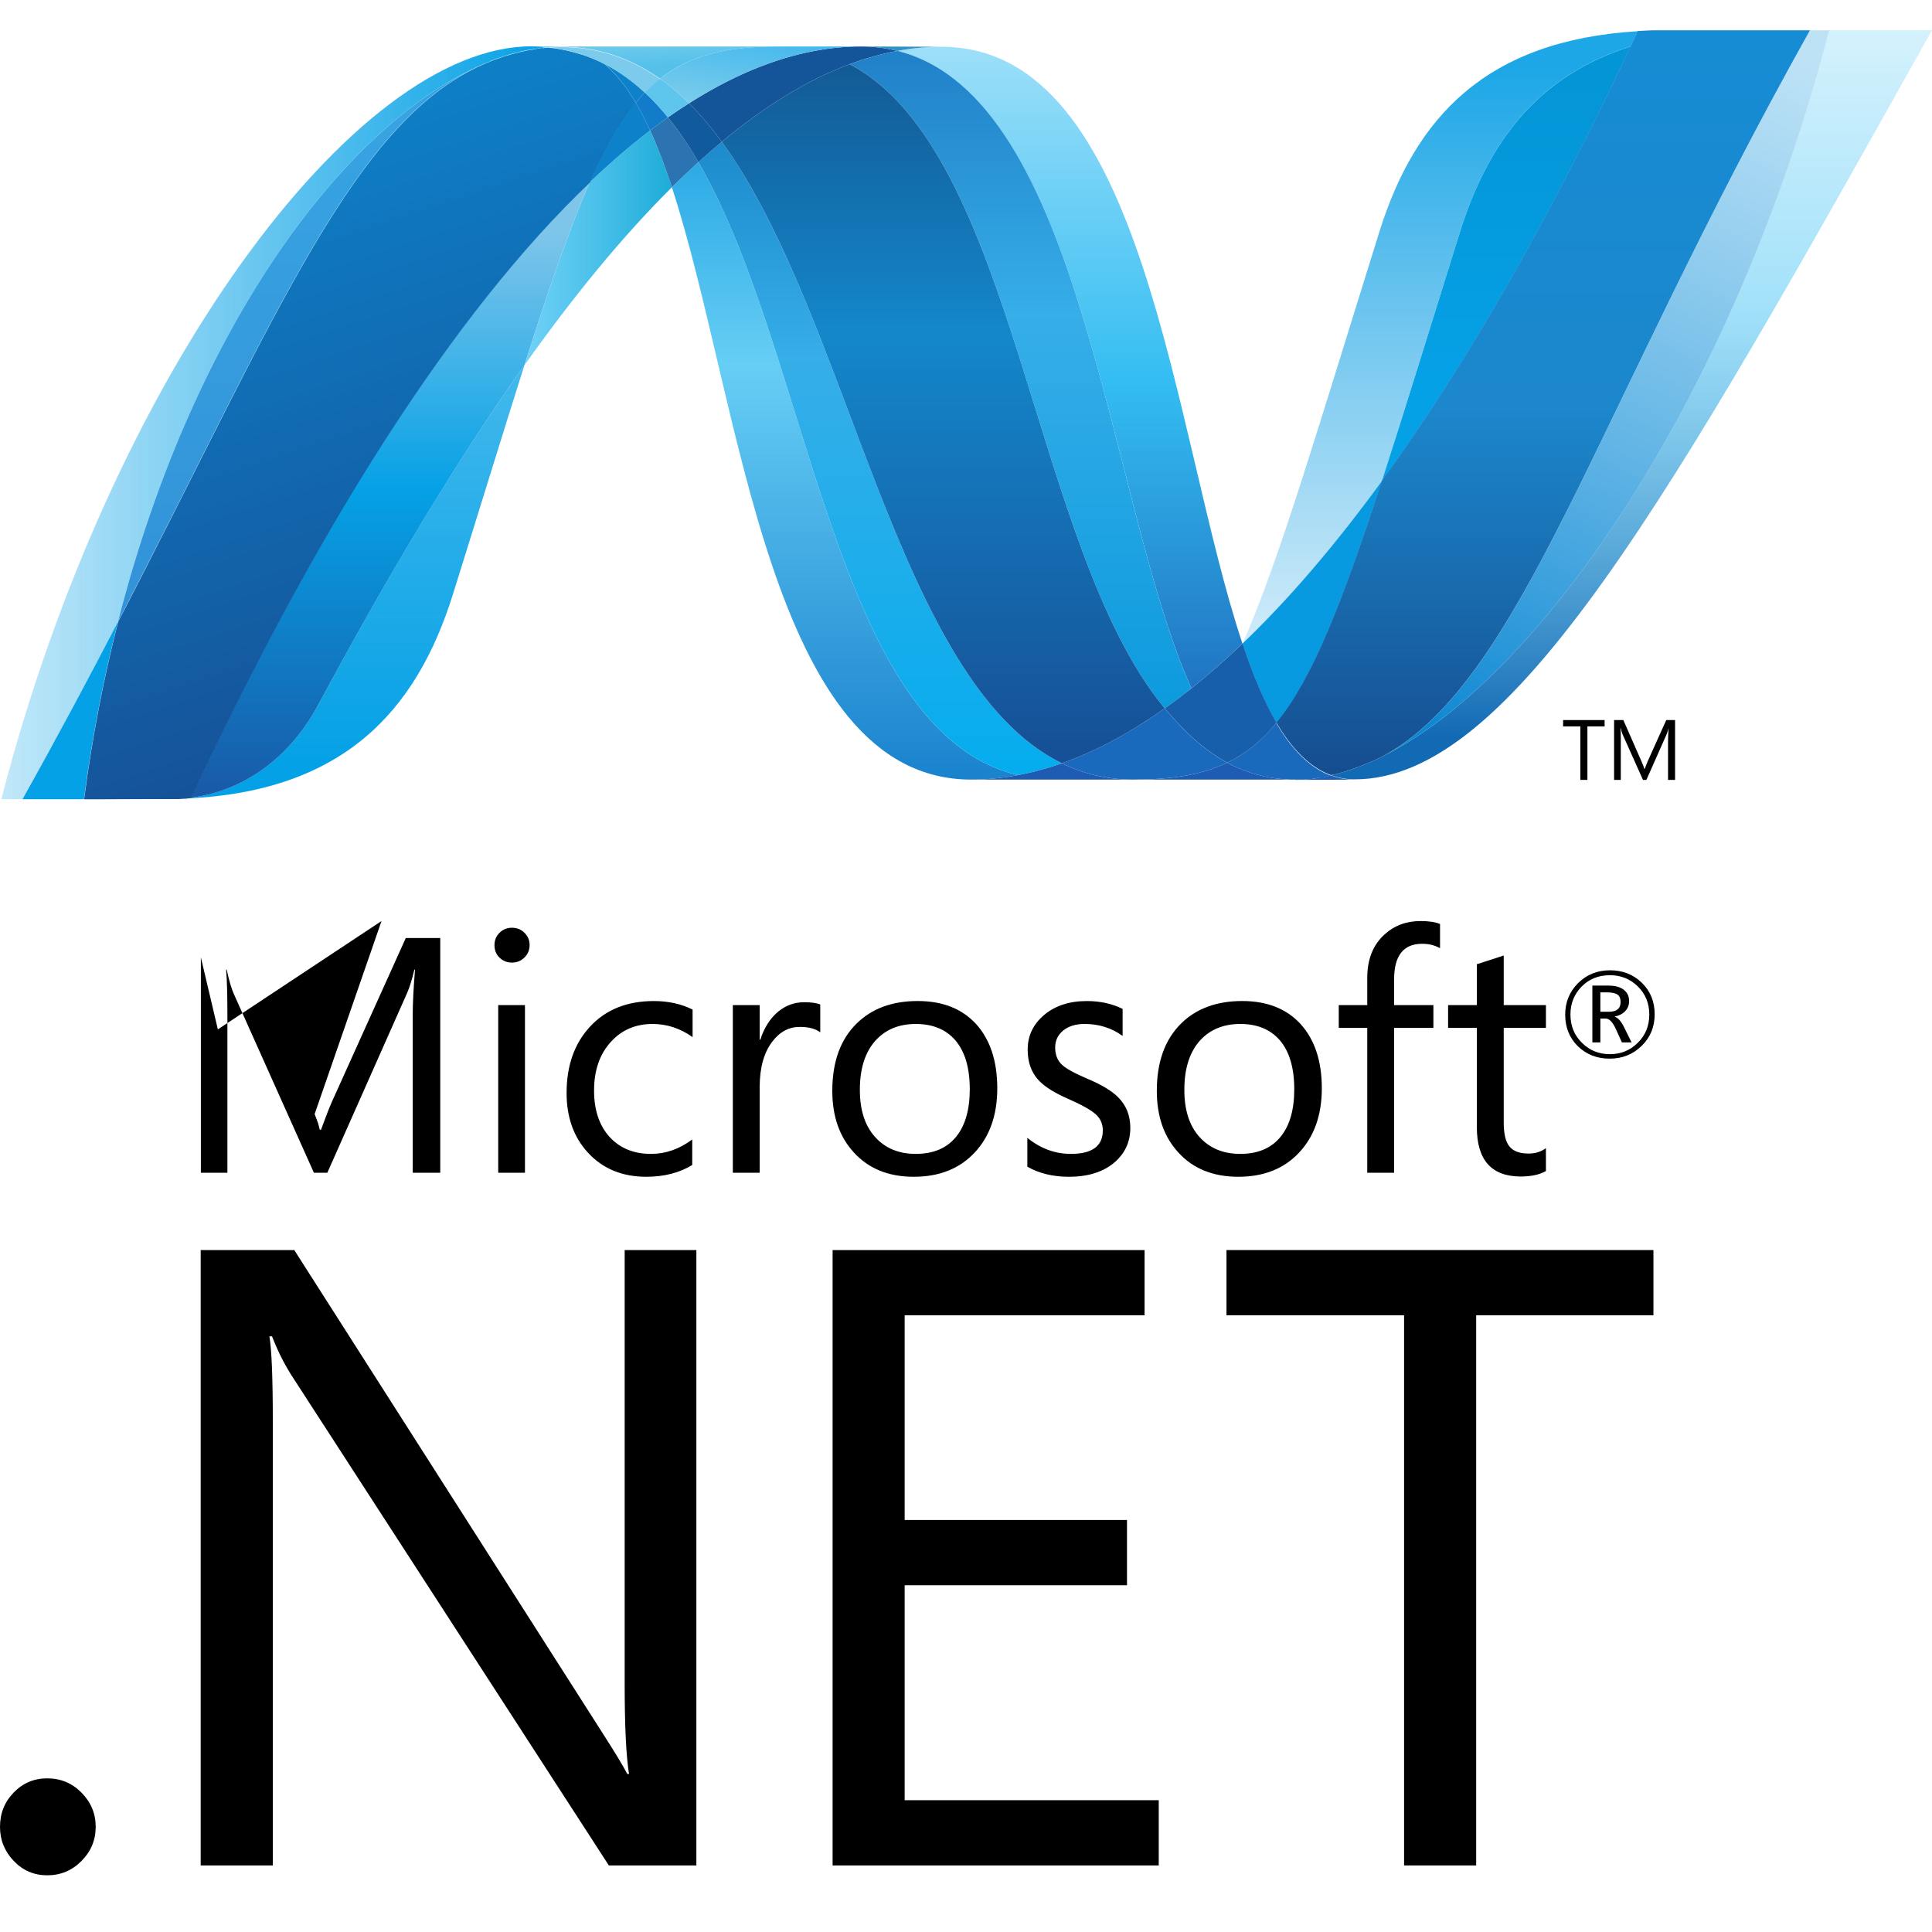 <svg xmlns="http://www.w3.org/2000/svg" width="64" height="64" viewBox="0 0 64 64">
  <defs>
    <linearGradient id="dotnet-icon-a" x1="49.997%" x2="49.997%" y1="-19.516%" y2="129.625%">
      <stop offset="0%" stop-color="#0994DC"/>
      <stop offset="35.001%" stop-color="#66CEF5"/>
      <stop offset="35.001%" stop-color="#66CEF5"/>
      <stop offset="84.616%" stop-color="#127BCA"/>
      <stop offset="84.616%" stop-color="#127BCA"/>
      <stop offset="100%" stop-color="#127BCA"/>
    </linearGradient>
    <linearGradient id="dotnet-icon-b" x1="50.001%" x2="50.001%" y1="-19.516%" y2="129.624%">
      <stop offset="0%" stop-color="#0E76BC"/>
      <stop offset="36%" stop-color="#36AEE8"/>
      <stop offset="36%" stop-color="#36AEE8"/>
      <stop offset="84.616%" stop-color="#00ADEF"/>
      <stop offset="84.616%" stop-color="#00ADEF"/>
      <stop offset="100%" stop-color="#00ADEF"/>
    </linearGradient>
    <linearGradient id="dotnet-icon-c" x1="49.999%" x2="49.999%" y1="110.922%" y2="-6.214%">
      <stop offset="0%" stop-color="#1C63B7"/>
      <stop offset="50%" stop-color="#33BDF2"/>
      <stop offset="100%" stop-color="#33BDF2" stop-opacity=".42"/>
    </linearGradient>
    <linearGradient id="dotnet-icon-d" x1="50.001%" x2="50.001%" y1="-19.515%" y2="129.627%">
      <stop offset="0%" stop-color="#166AB8"/>
      <stop offset="39.999%" stop-color="#36AEE8"/>
      <stop offset="39.999%" stop-color="#36AEE8"/>
      <stop offset="84.616%" stop-color="#0798DD"/>
      <stop offset="84.616%" stop-color="#0798DD"/>
      <stop offset="100%" stop-color="#0798DD"/>
    </linearGradient>
    <linearGradient id="dotnet-icon-e" x1="49.999%" x2="49.999%" y1="-19.521%" y2="129.627%">
      <stop offset="0%" stop-color="#124379"/>
      <stop offset="39%" stop-color="#1487CB"/>
      <stop offset="39%" stop-color="#1487CB"/>
      <stop offset="78.023%" stop-color="#165197"/>
      <stop offset="78.023%" stop-color="#165197"/>
      <stop offset="100%" stop-color="#165197"/>
    </linearGradient>
    <linearGradient id="dotnet-icon-f" x1="0%" x2="100%" y1="50.001%" y2="50.001%">
      <stop offset="0%" stop-color="#33BDF2" stop-opacity=".698"/>
      <stop offset="100%" stop-color="#1DACD8"/>
    </linearGradient>
    <linearGradient id="dotnet-icon-g" x1="50.01%" x2="50.01%" y1="94.686%" y2="-3.025%">
      <stop offset="0%" stop-color="#136AB4"/>
      <stop offset="60%" stop-color="#59CAF5" stop-opacity=".549"/>
      <stop offset="100%" stop-color="#59CAF5" stop-opacity=".235"/>
    </linearGradient>
    <linearGradient id="dotnet-icon-h" x1="-.001%" x2="99.999%" y1="50%" y2="50%">
      <stop offset="0%" stop-color="#05A1E6" stop-opacity=".247"/>
      <stop offset="100%" stop-color="#05A1E6"/>
    </linearGradient>
    <linearGradient id="dotnet-icon-i" x1="49.998%" x2="49.998%" y1="124.314%" y2="-9.421%">
      <stop offset="0%" stop-color="#318ED5"/>
      <stop offset="100%" stop-color="#38A7E4"/>
    </linearGradient>
    <linearGradient id="dotnet-icon-j" x1="49.999%" x2="49.999%" y1="91.2%" y2="-76.785%">
      <stop offset="0%" stop-color="#05A1E6"/>
      <stop offset="100%" stop-color="#05A1E6" stop-opacity=".549"/>
    </linearGradient>
    <linearGradient id="dotnet-icon-k" x1="50%" x2="50%" y1="100.01%" y2=".01%">
      <stop offset="0%" stop-color="#1959A6"/>
      <stop offset="50%" stop-color="#05A1E6"/>
      <stop offset="50%" stop-color="#05A1E6"/>
      <stop offset="91.759%" stop-color="#7EC5EA"/>
      <stop offset="100%" stop-color="#7EC5EA"/>
    </linearGradient>
    <linearGradient id="dotnet-icon-l" x1="59.804%" x2="38.471%" y1="94.568%" y2="5.755%">
      <stop offset="0%" stop-color="#165096"/>
      <stop offset="100%" stop-color="#0D82CA"/>
    </linearGradient>
    <linearGradient id="dotnet-icon-m" x1="49.995%" x2="49.995%" y1="76.998%" y2="-3.299%">
      <stop offset="0%" stop-color="#05A1E6"/>
      <stop offset="87.363%" stop-color="#0495D6"/>
      <stop offset="100%" stop-color="#0495D6"/>
    </linearGradient>
    <linearGradient id="dotnet-icon-n" x1="65.263%" x2="34.263%" y1="-4.161%" y2="105.844%">
      <stop offset="0%" stop-color="#38A7E4" stop-opacity=".329"/>
      <stop offset="96.153%" stop-color="#0E88D3"/>
      <stop offset="96.153%" stop-color="#0E88D3"/>
      <stop offset="100%" stop-color="#0E88D3"/>
    </linearGradient>
    <linearGradient id="dotnet-icon-o" x1="50.017%" x2="50.017%" y1="-.296%" y2="101.882%">
      <stop offset="0%" stop-color="#168CD4"/>
      <stop offset="50%" stop-color="#1C87CC"/>
      <stop offset="100%" stop-color="#154B8D"/>
    </linearGradient>
    <linearGradient id="dotnet-icon-p" x1="16.674%" x2="87.813%" y1="205.565%" y2="-19.836%">
      <stop offset="0%" stop-color="#97D6EE"/>
      <stop offset="70.329%" stop-color="#55C1EA"/>
      <stop offset="100%" stop-color="#55C1EA"/>
    </linearGradient>
    <linearGradient id="dotnet-icon-q" x1="6.89%" x2="75.783%" y1="6.3%" y2="116.771%">
      <stop offset="0%" stop-color="#7ACCEC"/>
      <stop offset="100%" stop-color="#3FB7ED"/>
    </linearGradient>
    <linearGradient id="dotnet-icon-r" x1="49.997%" x2="49.997%" y1="6.363%" y2="127.961%">
      <stop offset="0%" stop-color="#1DA7E7"/>
      <stop offset="100%" stop-color="#37ABE7" stop-opacity="0"/>
    </linearGradient>
  </defs>
  <g fill="none" transform="translate(0 1)">
    <path fill="#000" d="M47.03 2.682C47.03 2.574 47.001 2.497 46.94 2.446 46.872 2.392 46.756 2.363 46.593 2.363L46.36 2.363 46.36 3.005 46.642 3.005C46.902 3.005 47.03 2.897 47.03 2.682L47.03 2.682zM47.394 4.02L47.074 4.02 46.869 3.568C46.765 3.342 46.654 3.229 46.533 3.229L46.36 3.229 46.36 4.02 46.095 4.02 46.095 2.138 46.625 2.138C46.861 2.138 47.038 2.189 47.159 2.295 47.262 2.387 47.313 2.504 47.313 2.65 47.313 2.78 47.271 2.889 47.187 2.979 47.104 3.071 46.986 3.132 46.835 3.164L46.835 3.172C46.94 3.197 47.045 3.312 47.147 3.52L47.394 4.021 47.394 4.02zM47.981 3.097C47.981 2.727 47.854 2.414 47.602 2.166 47.349 1.919 47.041 1.794 46.677 1.794 46.301 1.794 45.988 1.919 45.741 2.169 45.493 2.42 45.369 2.73 45.369 3.097 45.369 3.473 45.498 3.786 45.753 4.036 46.005 4.286 46.314 4.41 46.677 4.41 47.038 4.41 47.346 4.285 47.6 4.032 47.854 3.783 47.981 3.471 47.981 3.097L47.981 3.097zM48.159 3.089C48.159 3.505 48.016 3.853 47.729 4.134 47.442 4.417 47.09 4.558 46.669 4.558 46.246 4.558 45.894 4.419 45.614 4.146 45.334 3.87 45.195 3.522 45.195 3.1 45.195 2.688 45.337 2.341 45.621 2.057 45.905 1.773 46.259 1.631 46.682 1.631 47.096 1.631 47.444 1.767 47.726 2.037 48.015 2.315 48.159 2.664 48.159 3.089L48.159 3.089zM7.93 8.338L7.018 8.338 7.018 3.117C7.018 2.704 7.045 2.203 7.094 1.61L7.073 1.61C6.988 1.957 6.909 2.208 6.841 2.363L4.189 8.338 3.745 8.338 1.088 2.406C1.013 2.241.935 1.974.856 1.61L.836 1.61C.864 1.922.879 2.427.879 3.127L.879 8.338 2.12205156e-15 8.338 2.12205156e-15.563 1.203.563 3.589 5.984C3.769 6.393 3.885 6.703 3.941 6.915L3.979 6.915C4.134 6.49 4.258 6.172 4.352 5.962L6.788.563 7.93.563 7.93 8.338 7.93 8.338zM10.736 8.337L9.85 8.337 9.85 2.785 10.736 2.785 10.736 8.337 10.736 8.337zM10.89.795C10.89.959 10.832 1.096 10.718 1.208 10.606 1.32 10.467 1.376 10.304 1.376 10.146 1.376 10.008 1.322 9.895 1.214 9.782 1.105 9.726.966 9.726.795 9.726.635 9.782.498 9.895.387 10.008.276 10.146.222 10.304.222 10.467.222 10.606.276 10.718.387 10.832.498 10.89.635 10.89.795L10.89.795zM16.277 8.081C15.851 8.342 15.343 8.471 14.756 8.471 13.96 8.471 13.319 8.207 12.829 7.679 12.354 7.167 12.115 6.506 12.115 5.695 12.115 4.786 12.375 4.05 12.899 3.49 13.421 2.93 14.122 2.65 15.005 2.65 15.487 2.65 15.915 2.745 16.289 2.932L16.289 3.844C15.875 3.553 15.437 3.409 14.967 3.409 14.401 3.409 13.941 3.606 13.584 4 13.213 4.404 13.025 4.943 13.025 5.615 13.025 6.261 13.197 6.772 13.538 7.15 13.881 7.525 14.336 7.713 14.911 7.713 15.397 7.713 15.851 7.554 16.277 7.236L16.277 8.081 16.277 8.081zM20.518 3.686C20.361 3.566 20.136 3.507 19.839 3.507 19.478 3.507 19.174 3.669 18.929 3.995 18.65 4.359 18.511 4.863 18.511 5.507L18.511 8.337 17.622 8.337 17.622 2.785 18.511 2.785 18.511 3.93 18.532 3.93C18.663 3.525 18.865 3.213 19.134 2.992 19.386 2.79 19.671 2.689 19.985 2.689 20.221 2.689 20.397 2.714 20.518 2.764L20.518 3.686 20.518 3.686zM25.471 5.572C25.471 4.861 25.31 4.318 24.989 3.945 24.678 3.588 24.242 3.409 23.682 3.409 23.13 3.409 22.686 3.59 22.355 3.952 22.004 4.338 21.83 4.884 21.83 5.593 21.83 6.258 21.996 6.779 22.333 7.151 22.667 7.526 23.117 7.713 23.682 7.713 24.266 7.713 24.714 7.523 25.02 7.144 25.32 6.774 25.471 6.25 25.471 5.572M26.382 5.54C26.382 6.425 26.132 7.136 25.634 7.668 25.134 8.203 24.462 8.471 23.616 8.471 22.783 8.471 22.12 8.203 21.633 7.668 21.157 7.153 20.917 6.472 20.917 5.626 20.917 4.66 21.188 3.915 21.731 3.387 22.233 2.896 22.904 2.649 23.746 2.649 24.574 2.649 25.221 2.907 25.686 3.418 26.148 3.933 26.382 4.64 26.382 5.54M30.789 6.852C30.789 7.307 30.619 7.683 30.279 7.983 29.908 8.308 29.397 8.471 28.756 8.471 28.23 8.471 27.769 8.361 27.378 8.137L27.378 7.181C27.813 7.535 28.294 7.713 28.821 7.713 29.525 7.713 29.878 7.454 29.878 6.937 29.878 6.72 29.8 6.54 29.644 6.402 29.488 6.26 29.184 6.09 28.733 5.891 28.268 5.688 27.937 5.479 27.741 5.262 27.507 5.005 27.389 4.671 27.389 4.259 27.389 3.798 27.573 3.415 27.937 3.109 28.302 2.803 28.771 2.65 29.347 2.65 29.788 2.65 30.183 2.736 30.534 2.91L30.534 3.805C30.168 3.54 29.749 3.409 29.274 3.409 28.98 3.409 28.743 3.482 28.567 3.625 28.389 3.771 28.3 3.957 28.3 4.184 28.3 4.43 28.375 4.621 28.523 4.758 28.655 4.885 28.935 5.039 29.356 5.219 29.83 5.417 30.173 5.623 30.382 5.834 30.652 6.1 30.789 6.44 30.789 6.852M36.22 5.572C36.22 4.861 36.059 4.318 35.738 3.945 35.427 3.588 34.991 3.409 34.431 3.409 33.879 3.409 33.436 3.59 33.102 3.952 32.753 4.338 32.579 4.884 32.579 5.593 32.579 6.258 32.745 6.779 33.079 7.151 33.417 7.526 33.868 7.713 34.431 7.713 35.016 7.713 35.463 7.523 35.769 7.144 36.07 6.774 36.22 6.25 36.22 5.572M37.133 5.54C37.133 6.425 36.881 7.136 36.382 7.668 35.885 8.203 35.212 8.471 34.366 8.471 33.532 8.471 32.869 8.203 32.382 7.668 31.906 7.153 31.667 6.472 31.667 5.626 31.667 4.66 31.939 3.915 32.479 3.387 32.981 2.896 33.654 2.649 34.496 2.649 35.324 2.649 35.97 2.907 36.435 3.418 36.898 3.933 37.133 4.64 37.133 5.54M41.049.899C40.874.802 40.68.753 40.459.753 39.836.753 39.528 1.145 39.528 1.93L39.528 2.785 40.829 2.785 40.829 3.538 39.528 3.538 39.528 8.337 38.638 8.337 38.638 3.538 37.694 3.538 37.694 2.785 38.638 2.785 38.638 1.885C38.638 1.274 38.825.795 39.206.449 39.532.149 39.931-1.67530386e-16 40.405-1.67530386e-16 40.68-1.67530386e-16 40.894.033 41.049.097L41.049.899 41.049.899zM44.557 8.281C44.347 8.402 44.067 8.462 43.721 8.462 42.753 8.462 42.268 7.915 42.268 6.823L42.268 3.539 41.316 3.539 41.316 2.785 42.268 2.785 42.268 1.43C42.552 1.341 42.847 1.243 43.159 1.142L43.159 2.785 44.557 2.785 44.557 3.539 43.159 3.539 43.159 6.672C43.159 7.044 43.22 7.311 43.347 7.465 43.476 7.624 43.685 7.702 43.982 7.702 44.203 7.702 44.394 7.643 44.557 7.523L44.557 8.281 44.557 8.281z" transform="translate(6.654 29.511)"/>
    <g fill="#000" transform="translate(0 40.41)">
      <path d="M3.17 19.107C3.17 19.542 3.015 19.918 2.701 20.236 2.388 20.553 2.009 20.712 1.563 20.712 1.128 20.712.758 20.553.455 20.236.151 19.918 1.20063443e-15 19.542 1.20063443e-15 19.107 1.20063443e-15 18.659.151 18.282.455 17.969.758 17.655 1.128 17.5 1.563 17.5 2.009 17.5 2.388 17.657 2.701 17.975 3.015 18.293 3.17 18.67 3.17 19.107M23.068 20.385L20.169 20.385 9.648 4.137C9.402 3.747 9.191 3.322 9.011 2.858L8.924 2.858C8.999 3.293 9.037 4.227 9.037 5.658L9.037 20.385 6.648 20.385 6.648.001 9.749.001 19.955 15.992C20.362 16.627 20.639 17.081 20.78 17.355L20.837 17.355C20.742 16.769 20.693 15.769 20.693 14.358L20.693.001 23.068.001 23.068 20.385 23.068 20.385z"/>
      <polygon points="38.385 20.385 27.581 20.385 27.581 .001 37.916 .001 37.916 2.161 29.968 2.161 29.968 8.942 37.333 8.942 37.333 11.103 29.968 11.103 29.968 18.224 38.385 18.224"/>
      <polygon points="54.772 2.161 48.9 2.161 48.9 20.385 46.512 20.385 46.512 2.161 40.629 2.161 40.629 0 54.772 0"/>
    </g>
    <g transform="translate(.044)">
      <path fill="url(#dotnet-icon-a)" d="M22.213,5.203 C24.518,12.252 25.391,24.825 32.131,24.825 L32.131,24.825 C32.644,24.825 33.163,24.775 33.683,24.676 L33.683,24.676 C27.556,23.248 26.83,10.811 23.091,4.37 L23.091,4.37 C22.798,4.636 22.507,4.914 22.213,5.203"/>
      <path fill="url(#dotnet-icon-b)" d="M23.091,4.37 C26.83,10.811 27.556,23.248 33.683,24.676 L33.683,24.676 C34.164,24.588 34.647,24.454 35.13,24.285 L35.13,24.285 C29.631,21.591 28.11,9.514 23.865,3.699 L23.865,3.699 C23.608,3.913 23.349,4.138 23.091,4.37"/>
      <path fill="#14559A" d="M28.478,0.54 C27.966,0.54 27.446,0.59 26.925,0.689 C25.561,0.946 24.176,1.533 22.779,2.422 C23.161,2.798 23.524,3.229 23.865,3.699 C25.286,2.521 26.697,1.649 28.103,1.126 C28.63,0.93 29.156,0.783 29.684,0.687 C29.303,0.59 28.902,0.54 28.478,0.54"/>
      <path fill="url(#dotnet-icon-c)" d="M39.423,21.801 C39.986,21.354 40.55,20.859 41.114,20.319 C38.772,13.304 37.934,0.55 31.147,0.55 C30.661,0.55 30.172,0.595 29.683,0.686 C35.866,2.223 36.658,15.675 39.423,21.801"/>
      <path fill="#3092C4" d="M29.683,0.686 C29.303,0.59 28.902,0.539 28.478,0.539 L31.147,0.549 C30.661,0.549 30.172,0.594 29.683,0.686"/>
      <path fill="#1969BC" d="M39.305,23.292 C39.039,23.039 38.787,22.761 38.54,22.465 C37.398,23.273 36.26,23.886 35.13,24.285 C35.532,24.482 35.954,24.628 36.401,24.718 C36.748,24.789 37.107,24.825 37.484,24.825 C38.752,24.825 39.755,24.675 40.609,24.266 C40.139,24.012 39.708,23.683 39.305,23.292"/>
      <path fill="url(#dotnet-icon-d)" d="M28.102,1.127 C33.64,4.023 34.121,17.139 38.54,22.465 L38.54,22.465 C38.836,22.256 39.129,22.035 39.422,21.801 L39.422,21.801 C36.657,15.675 35.866,2.222 29.684,0.686 L29.684,0.686 C29.157,0.784 28.63,0.931 28.102,1.127"/>
      <path fill="url(#dotnet-icon-e)" d="M23.865,3.699 C28.11,9.514 29.631,21.591 35.13,24.285 L35.13,24.285 C36.261,23.886 37.398,23.273 38.54,22.465 L38.54,22.465 C34.121,17.139 33.64,4.023 28.102,1.127 L28.102,1.127 C26.696,1.649 25.285,2.521 23.865,3.699"/>
      <path fill="url(#dotnet-icon-f)" d="M19.496,5.033 C18.831,6.538 18.151,8.516 17.329,11.098 C18.964,8.795 20.593,6.811 22.213,5.203 C21.99,4.517 21.75,3.885 21.492,3.321 C20.829,3.828 20.162,4.399 19.496,5.033"/>
      <path fill="#2B74B1" d="M22.082,2.887 C21.886,3.027 21.69,3.17 21.493,3.321 C21.751,3.885 21.989,4.517 22.213,5.203 C22.507,4.915 22.799,4.636 23.091,4.37 C22.777,3.831 22.444,3.333 22.082,2.887"/>
      <path fill="#125A9E" d="M22.779,2.422 C22.547,2.569 22.315,2.724 22.082,2.887 C22.444,3.333 22.777,3.831 23.092,4.371 C23.35,4.137 23.608,3.912 23.865,3.699 C23.524,3.229 23.161,2.798 22.779,2.422"/>
      <path fill="url(#dotnet-icon-g)" d="M60.55,0.003 C57.418,12.081 50.877,21.782 45.393,24.228 L45.382,24.228 C45.283,24.273 45.184,24.314 45.086,24.354 C45.073,24.362 45.061,24.363 45.05,24.368 C45.021,24.38 44.995,24.389 44.966,24.4 C44.952,24.409 44.94,24.411 44.928,24.416 C44.882,24.433 44.836,24.447 44.791,24.465 C44.772,24.473 44.753,24.478 44.734,24.484 C44.714,24.493 44.69,24.5 44.667,24.507 C44.646,24.515 44.624,24.521 44.601,24.53 C44.581,24.538 44.561,24.541 44.542,24.549 C44.502,24.561 44.465,24.571 44.425,24.585 C44.408,24.585 44.393,24.594 44.376,24.598 C44.351,24.606 44.323,24.612 44.296,24.619 C44.278,24.628 44.262,24.63 44.243,24.634 C44.215,24.642 44.184,24.65 44.156,24.656 C44.119,24.665 44.087,24.672 44.052,24.68 C44.299,24.771 44.558,24.817 44.836,24.817 C50.037,24.817 55.28,15.498 63.956,-7.48519348e-23 L60.549,-7.48519348e-23 L60.55,0.003 Z"/>
      <path fill="url(#dotnet-icon-h)" d="M16.2,1.03 C16.203,1.03 16.207,1.022 16.209,1.022 C16.213,1.022 16.22,1.022 16.222,1.013 L16.228,1.013 C16.257,1.004 16.284,0.992 16.313,0.981 C16.32,0.981 16.324,0.981 16.329,0.973 C16.336,0.973 16.344,0.965 16.351,0.964 C16.382,0.954 16.413,0.943 16.441,0.932 L16.446,0.932 C16.515,0.911 16.579,0.886 16.646,0.862 C16.655,0.862 16.664,0.854 16.676,0.854 C16.703,0.845 16.732,0.835 16.761,0.828 C16.774,0.82 16.788,0.82 16.8,0.816 C16.83,0.807 16.859,0.797 16.886,0.79 C16.899,0.79 16.91,0.782 16.919,0.781 C17.015,0.755 17.11,0.73 17.205,0.707 C17.219,0.707 17.23,0.699 17.244,0.698 C17.272,0.69 17.298,0.686 17.328,0.682 C17.34,0.674 17.354,0.674 17.369,0.669 C17.396,0.661 17.423,0.661 17.453,0.654 L17.473,0.654 C17.53,0.642 17.589,0.632 17.646,0.622 L17.681,0.622 C17.709,0.614 17.734,0.613 17.762,0.608 C17.777,0.608 17.793,0.599 17.807,0.599 C17.833,0.599 17.858,0.591 17.884,0.588 C17.897,0.588 17.911,0.588 17.926,0.58 C17.987,0.572 18.05,0.568 18.113,0.563 C17.933,0.546 17.748,0.534 17.56,0.534 C11.704,0.534 3.635,11.401 -3.2808034e-16,25.473 L0.7,25.473 C1.864,23.399 2.909,21.436 3.864,19.594 C6.41,9.627 11.595,2.829 16.2,1.028"/>
      <path fill="#0D82CA" d="M19.497,5.033 C20.162,4.399 20.829,3.828 21.492,3.321 C21.341,2.99 21.184,2.683 21.017,2.402 C20.481,3.052 19.991,3.91 19.497,5.033"/>
      <path fill="#0D82CA" d="M19.978,1.112 C20.36,1.433 20.703,1.874 21.016,2.403 C21.115,2.282 21.215,2.169 21.319,2.065 C20.884,1.658 20.414,1.325 19.904,1.074 C19.924,1.085 19.945,1.095 19.966,1.104 C19.966,1.104 19.974,1.112 19.978,1.112"/>
      <path fill="url(#dotnet-icon-i)" d="M3.864,19.595 C9.204,9.305 11.734,2.792 16.2,1.029 L16.2,1.029 C11.595,2.831 6.41,9.629 3.864,19.595"/>
      <path fill="#127BCA" d="M21.318,2.064 C21.215,2.17 21.116,2.281 21.016,2.403 C21.184,2.683 21.34,2.989 21.492,3.321 C21.69,3.17 21.886,3.027 22.082,2.887 C21.84,2.589 21.585,2.312 21.318,2.064"/>
      <path fill="url(#dotnet-icon-j)" d="M6.288,25.428 L6.288,25.428 C6.255,25.436 6.222,25.436 6.191,25.44 L6.173,25.44 C6.145,25.44 6.116,25.448 6.091,25.448 L6.077,25.448 C6.01,25.456 5.945,25.456 5.881,25.461 L5.86,25.461 C11.265,25.31 13.736,22.604 14.962,18.679 C15.894,15.703 16.659,13.197 17.329,11.094 C15.066,14.28 12.792,18.078 10.505,22.333 C9.403,24.384 7.726,25.241 6.288,25.424"/>
      <path fill="url(#dotnet-icon-k)" d="M6.288,25.426 L6.288,25.426 C7.726,25.243 9.403,24.387 10.505,22.335 L10.505,22.335 C12.792,18.081 15.067,14.282 17.328,11.095 L17.328,11.095 C18.151,8.513 18.83,6.536 19.497,5.031 L19.497,5.031 C14.989,9.322 10.463,16.457 6.288,25.424"/>
      <path fill="#05A1E6" d="M3.864,19.596 C2.908,21.438 1.863,23.4 0.7,25.475 L2.737,25.475 C3.007,23.414 3.39,21.45 3.864,19.596"/>
      <path fill="url(#dotnet-icon-l)" d="M17.926,0.585 C17.909,0.585 17.897,0.593 17.883,0.593 L17.883,0.593 C17.858,0.601 17.832,0.601 17.807,0.604 L17.807,0.604 C17.791,0.604 17.777,0.604 17.761,0.612 L17.761,0.612 C17.734,0.62 17.708,0.621 17.681,0.626 L17.681,0.626 C17.669,0.626 17.657,0.626 17.646,0.634 L17.646,0.634 C17.588,0.644 17.53,0.655 17.472,0.665 L17.472,0.665 L17.453,0.665 L17.453,0.665 C17.423,0.673 17.396,0.677 17.369,0.681 L17.369,0.681 C17.354,0.689 17.34,0.689 17.326,0.693 L17.326,0.693 C17.299,0.701 17.271,0.704 17.244,0.709 L17.244,0.709 C17.23,0.717 17.218,0.717 17.205,0.718 L17.205,0.718 C17.109,0.741 17.015,0.766 16.919,0.792 L16.919,0.792 C16.909,0.792 16.898,0.8 16.886,0.802 L16.886,0.802 C16.857,0.81 16.829,0.818 16.8,0.827 L16.8,0.827 C16.787,0.836 16.773,0.836 16.761,0.839 L16.761,0.839 C16.732,0.847 16.703,0.855 16.675,0.864 L16.675,0.864 C16.664,0.864 16.655,0.873 16.644,0.873 L16.644,0.873 C16.579,0.897 16.514,0.922 16.446,0.942 L16.446,0.942 L16.446,0.942 L16.446,0.942 C16.417,0.951 16.386,0.963 16.355,0.974 L16.355,0.974 C16.343,0.982 16.332,0.984 16.317,0.989 L16.317,0.989 C16.289,0.998 16.26,1.01 16.233,1.021 L16.233,1.021 C16.223,1.029 16.212,1.03 16.205,1.034 L16.205,1.034 C11.739,2.797 9.209,9.309 3.869,19.6 L3.869,19.6 C3.395,21.453 3.011,23.418 2.743,25.478 L2.743,25.478 L3.029,25.478 C3.834,25.478 4.061,25.47 4.988,25.47 L4.988,25.47 L5.035,25.47 L5.173,25.47 L5.221,25.47 L5.234,25.47 L5.281,25.47 L5.308,25.47 L5.327,25.47 L5.364,25.47 L5.479,25.47 L5.594,25.47 L5.691,25.47 L5.716,25.47 L5.886,25.47 L5.886,25.47 C5.95,25.462 6.016,25.462 6.082,25.457 L6.082,25.457 L6.095,25.457 L6.095,25.457 C6.123,25.457 6.15,25.448 6.177,25.448 L6.177,25.448 L6.197,25.448 L6.197,25.448 C6.226,25.448 6.26,25.44 6.293,25.437 L6.293,25.437 C10.468,16.47 14.994,9.335 19.502,5.044 L19.502,5.044 C19.997,3.921 20.486,3.063 21.021,2.414 L21.021,2.414 C20.708,1.886 20.366,1.443 19.983,1.122 L19.983,1.122 C19.983,1.122 19.973,1.122 19.972,1.114 L19.972,1.114 C19.95,1.105 19.93,1.094 19.908,1.084 L19.908,1.084 C19.886,1.072 19.868,1.063 19.845,1.052 L19.845,1.052 C19.826,1.043 19.803,1.033 19.784,1.022 L19.784,1.022 C19.757,1.014 19.735,1.002 19.712,0.992 L19.712,0.992 C19.692,0.983 19.675,0.975 19.655,0.967 L19.655,0.967 C19.615,0.951 19.575,0.935 19.537,0.918 L19.537,0.918 C19.519,0.909 19.503,0.905 19.486,0.899 L19.486,0.899 C19.459,0.889 19.427,0.876 19.398,0.863 L19.398,0.863 C19.383,0.855 19.367,0.853 19.351,0.847 L19.351,0.847 C19.308,0.833 19.267,0.819 19.228,0.806 L19.228,0.806 L19.218,0.806 L19.218,0.806 C19.171,0.79 19.124,0.778 19.076,0.765 L19.076,0.765 C19.065,0.757 19.055,0.757 19.044,0.755 L19.044,0.755 C19.002,0.744 18.965,0.732 18.925,0.722 L18.925,0.722 C18.915,0.722 18.905,0.714 18.897,0.714 L18.897,0.714 C18.8,0.688 18.701,0.667 18.6,0.649 L18.6,0.649 C18.59,0.649 18.579,0.64 18.569,0.64 L18.569,0.64 C18.526,0.632 18.484,0.625 18.44,0.62 L18.44,0.62 C18.43,0.612 18.424,0.612 18.415,0.612 L18.415,0.612 C18.363,0.604 18.313,0.598 18.263,0.592 L18.263,0.592 L18.236,0.592 L18.236,0.592 C18.195,0.584 18.157,0.583 18.119,0.579 L18.119,0.579 C18.054,0.587 17.992,0.59 17.931,0.596"/>
      <path fill="url(#dotnet-icon-m)" d="M48.317,6.689 C47.289,9.981 46.457,12.696 45.733,14.93 L45.733,14.93 C48.553,11.05 51.33,6.17 53.974,0.538 L53.974,0.538 C50.889,1.506 49.244,3.724 48.317,6.689"/>
      <path fill="url(#dotnet-icon-n)" d="M45.823,24.022 C45.679,24.095 45.535,24.165 45.393,24.228 C50.877,21.782 57.418,12.081 60.55,0.003 L59.916,0.003 C52.72,12.856 50.406,21.461 45.823,24.022"/>
      <path fill="#079AE1" d="M42.242,22.942 C43.435,21.486 44.407,19.01 45.734,14.93 C44.203,17.032 42.662,18.839 41.121,20.313 C41.121,20.321 41.121,20.321 41.112,20.327 C41.449,21.334 41.818,22.224 42.239,22.942"/>
      <path fill="#1969BC" d="M42.242,22.942 C41.835,23.438 41.406,23.815 40.927,24.095 C40.822,24.156 40.716,24.213 40.608,24.266 C41.113,24.538 41.665,24.721 42.282,24.794 L42.282,24.794 C42.372,24.802 42.462,24.811 42.555,24.817 L42.572,24.817 C42.614,24.817 42.658,24.817 42.704,24.826 L42.722,24.826 L42.856,24.826 L43.002,24.826 L43.047,24.826 L43.15,24.826 C43.166,24.826 43.183,24.826 43.2,24.817 C43.232,24.817 43.266,24.817 43.299,24.809 L43.31,24.809 L43.347,24.809 C43.381,24.809 43.418,24.801 43.454,24.798 L43.462,24.798 C43.473,24.798 43.485,24.789 43.495,24.789 C43.533,24.781 43.573,24.778 43.609,24.772 L43.643,24.772 C43.685,24.764 43.729,24.759 43.772,24.751 L43.78,24.751 L43.792,24.751 C43.879,24.734 43.963,24.718 44.048,24.696 C43.341,24.437 42.748,23.826 42.238,22.956"/>
      <path fill="#1E5CB3" d="M32.131,24.826 C32.644,24.826 33.163,24.775 33.683,24.675 C34.165,24.588 34.647,24.454 35.13,24.286 C35.533,24.482 35.954,24.628 36.401,24.719 C36.747,24.789 37.107,24.826 37.485,24.826 L32.131,24.826 L32.131,24.826 Z"/>
      <path fill="#1E5CB3" d="M37.485,24.826 C38.752,24.826 39.756,24.675 40.608,24.266 C41.113,24.539 41.665,24.721 42.282,24.794 L42.282,24.794 C42.372,24.803 42.462,24.811 42.555,24.818 L42.572,24.818 C42.614,24.818 42.658,24.818 42.704,24.826 L42.723,24.826 L42.857,24.826 L37.481,24.826 L37.485,24.826 Z"/>
      <path fill="#1D60B5" d="M42.86,24.826 L43.007,24.826 L43.052,24.826 L43.154,24.826 C43.171,24.826 43.187,24.826 43.204,24.817 C43.236,24.817 43.27,24.817 43.304,24.809 L43.314,24.809 L43.352,24.809 C43.386,24.809 43.423,24.801 43.458,24.798 L43.467,24.798 C43.478,24.798 43.489,24.79 43.499,24.79 C43.537,24.782 43.577,24.778 43.613,24.772 C43.626,24.772 43.636,24.772 43.649,24.764 C43.691,24.756 43.734,24.752 43.777,24.744 L43.786,24.744 L43.798,24.744 C43.884,24.727 43.969,24.711 44.054,24.689 L44.054,24.689 C44.302,24.781 44.56,24.827 44.839,24.827 L42.862,24.835 L42.86,24.826 Z"/>
      <path fill="#175FAB" d="M41.116,20.327 L41.116,20.319 C40.551,20.858 39.988,21.353 39.425,21.801 C39.131,22.034 38.838,22.255 38.541,22.464 C38.789,22.76 39.041,23.038 39.307,23.291 C39.71,23.682 40.141,24.011 40.611,24.265 C40.718,24.212 40.825,24.155 40.929,24.094 C41.408,23.814 41.838,23.437 42.244,22.941 C41.823,22.223 41.454,21.334 41.118,20.326"/>
      <path fill="url(#dotnet-icon-o)" d="M57.906,0.003 L55.238,0.003 L54.973,0.003 L54.973,0.003 L54.722,0.003 L54.722,0.003 L54.712,0.003 C54.539,0.011 54.371,0.017 54.206,0.028 L54.206,0.028 C54.128,0.195 54.047,0.363 53.97,0.532 L53.97,0.532 C51.326,6.164 48.549,11.044 45.73,14.924 L45.73,14.924 C44.404,19.004 43.431,21.48 42.238,22.936 L42.238,22.936 C42.748,23.806 43.341,24.418 44.047,24.677 L44.047,24.677 C44.068,24.669 44.084,24.669 44.103,24.665 L44.103,24.665 L44.114,24.665 L44.114,24.665 C44.126,24.665 44.14,24.657 44.153,24.657 L44.153,24.657 C44.182,24.649 44.213,24.643 44.242,24.634 L44.242,24.634 C44.26,24.626 44.275,24.626 44.294,24.62 L44.294,24.62 C44.321,24.611 44.348,24.606 44.373,24.599 L44.373,24.599 C44.39,24.591 44.406,24.588 44.423,24.585 L44.423,24.585 C44.464,24.572 44.501,24.562 44.54,24.55 L44.54,24.55 C44.558,24.541 44.578,24.535 44.598,24.53 L44.598,24.53 C44.621,24.522 44.644,24.516 44.664,24.506 L44.664,24.506 C44.688,24.498 44.712,24.494 44.732,24.485 L44.732,24.485 C44.751,24.476 44.77,24.471 44.788,24.464 L44.788,24.464 C44.834,24.447 44.879,24.434 44.926,24.415 L44.926,24.415 C44.938,24.415 44.95,24.404 44.964,24.401 L44.964,24.401 C44.991,24.39 45.02,24.381 45.048,24.368 L45.048,24.368 C45.058,24.36 45.071,24.359 45.084,24.355 L45.084,24.355 C45.181,24.315 45.28,24.274 45.38,24.229 L45.38,24.229 L45.391,24.229 L45.391,24.229 C45.532,24.166 45.676,24.096 45.819,24.023 L45.819,24.023 C50.404,21.462 52.718,12.857 59.913,0.004 L59.913,0.004 L57.904,0.004 L57.906,0.003 Z"/>
      <path fill="#7DCBEC" d="M18.113,0.568 C18.125,0.568 18.135,0.568 18.146,0.576 C18.174,0.576 18.202,0.576 18.23,0.585 L18.257,0.585 C18.308,0.593 18.358,0.597 18.41,0.605 C18.419,0.605 18.427,0.605 18.435,0.613 C18.477,0.621 18.521,0.628 18.564,0.634 C18.573,0.634 18.586,0.642 18.596,0.642 C18.695,0.662 18.795,0.683 18.892,0.708 C18.901,0.708 18.911,0.716 18.919,0.716 C18.96,0.726 18.997,0.738 19.038,0.75 C19.05,0.75 19.06,0.758 19.071,0.76 C19.119,0.772 19.165,0.785 19.212,0.8 C19.214,0.8 19.217,0.8 19.222,0.808 C19.262,0.821 19.304,0.836 19.346,0.85 C19.362,0.858 19.378,0.862 19.393,0.866 C19.422,0.878 19.454,0.891 19.481,0.902 C19.498,0.902 19.514,0.914 19.532,0.92 C19.57,0.937 19.61,0.952 19.649,0.969 C19.67,0.977 19.687,0.986 19.707,0.994 C19.729,1.005 19.753,1.016 19.778,1.024 C19.798,1.034 19.821,1.045 19.84,1.054 C19.862,1.065 19.882,1.074 19.903,1.086 C20.413,1.337 20.883,1.671 21.318,2.076 C21.479,1.908 21.646,1.756 21.82,1.621 C20.869,0.946 19.791,0.561 18.547,0.561 C18.403,0.561 18.259,0.569 18.113,0.58"/>
      <path fill="#5EC5ED" d="M21.318,2.064 C21.585,2.312 21.84,2.589 22.082,2.887 C22.315,2.725 22.547,2.568 22.779,2.422 C22.475,2.118 22.154,1.844 21.819,1.609 C21.646,1.743 21.479,1.896 21.318,2.064"/>
      <path fill="url(#dotnet-icon-p)" d="M18.113,1.581 C18.259,1.593 18.403,1.598 18.547,1.598 C19.791,1.598 20.869,1.213 21.82,0.54 C22.824,1.332 24.037,1.608 25.723,1.608 L17.56,1.608 C17.748,1.608 17.932,1.597 18.113,1.581" transform="matrix(1 0 0 -1 0 2.148)"/>
      <path fill="url(#dotnet-icon-q)" d="M25.723,2.422 C24.037,2.422 22.824,2.145 21.82,1.353 C22.153,1.118 22.474,0.844 22.779,0.54 C24.176,1.428 25.561,2.017 26.926,2.274 C27.446,2.372 27.965,2.422 28.478,2.422 L25.723,2.422 L25.723,2.422 Z" transform="matrix(1 0 0 -1 0 2.962)"/>
      <path fill="url(#dotnet-icon-r)" d="M45.733,14.932 C46.458,12.696 47.288,9.982 48.318,6.689 C49.246,3.723 50.888,1.505 53.973,0.538 C54.054,0.372 54.131,0.201 54.211,0.034 C49.182,0.335 46.832,2.893 45.649,6.681 C43.581,13.294 42.328,17.581 41.121,20.313 C42.662,18.84 44.203,17.032 45.733,14.932"/>
      <polygon fill="#000" points="53.111 23.064 52.541 23.064 52.541 24.835 52.308 24.835 52.308 23.064 51.736 23.064 51.736 22.853 53.111 22.853"/>
      <path fill="#000" d="M55.444,24.835 L55.212,24.835 L55.212,23.504 C55.212,23.399 55.221,23.27 55.231,23.119 L55.231,23.119 C55.207,23.21 55.188,23.272 55.17,23.312 L54.495,24.835 L54.382,24.835 L53.705,23.324 C53.685,23.282 53.665,23.214 53.644,23.119 L53.636,23.119 C53.644,23.199 53.647,23.328 53.647,23.507 L53.647,24.835 L53.425,24.835 L53.425,22.853 L53.731,22.853 L54.339,24.236 C54.385,24.34 54.414,24.42 54.428,24.474 L54.437,24.474 C54.478,24.365 54.511,24.283 54.533,24.23 L55.153,22.853 L55.445,22.853 L55.445,24.835 L55.444,24.835 Z"/>
    </g>
  </g>
</svg>
